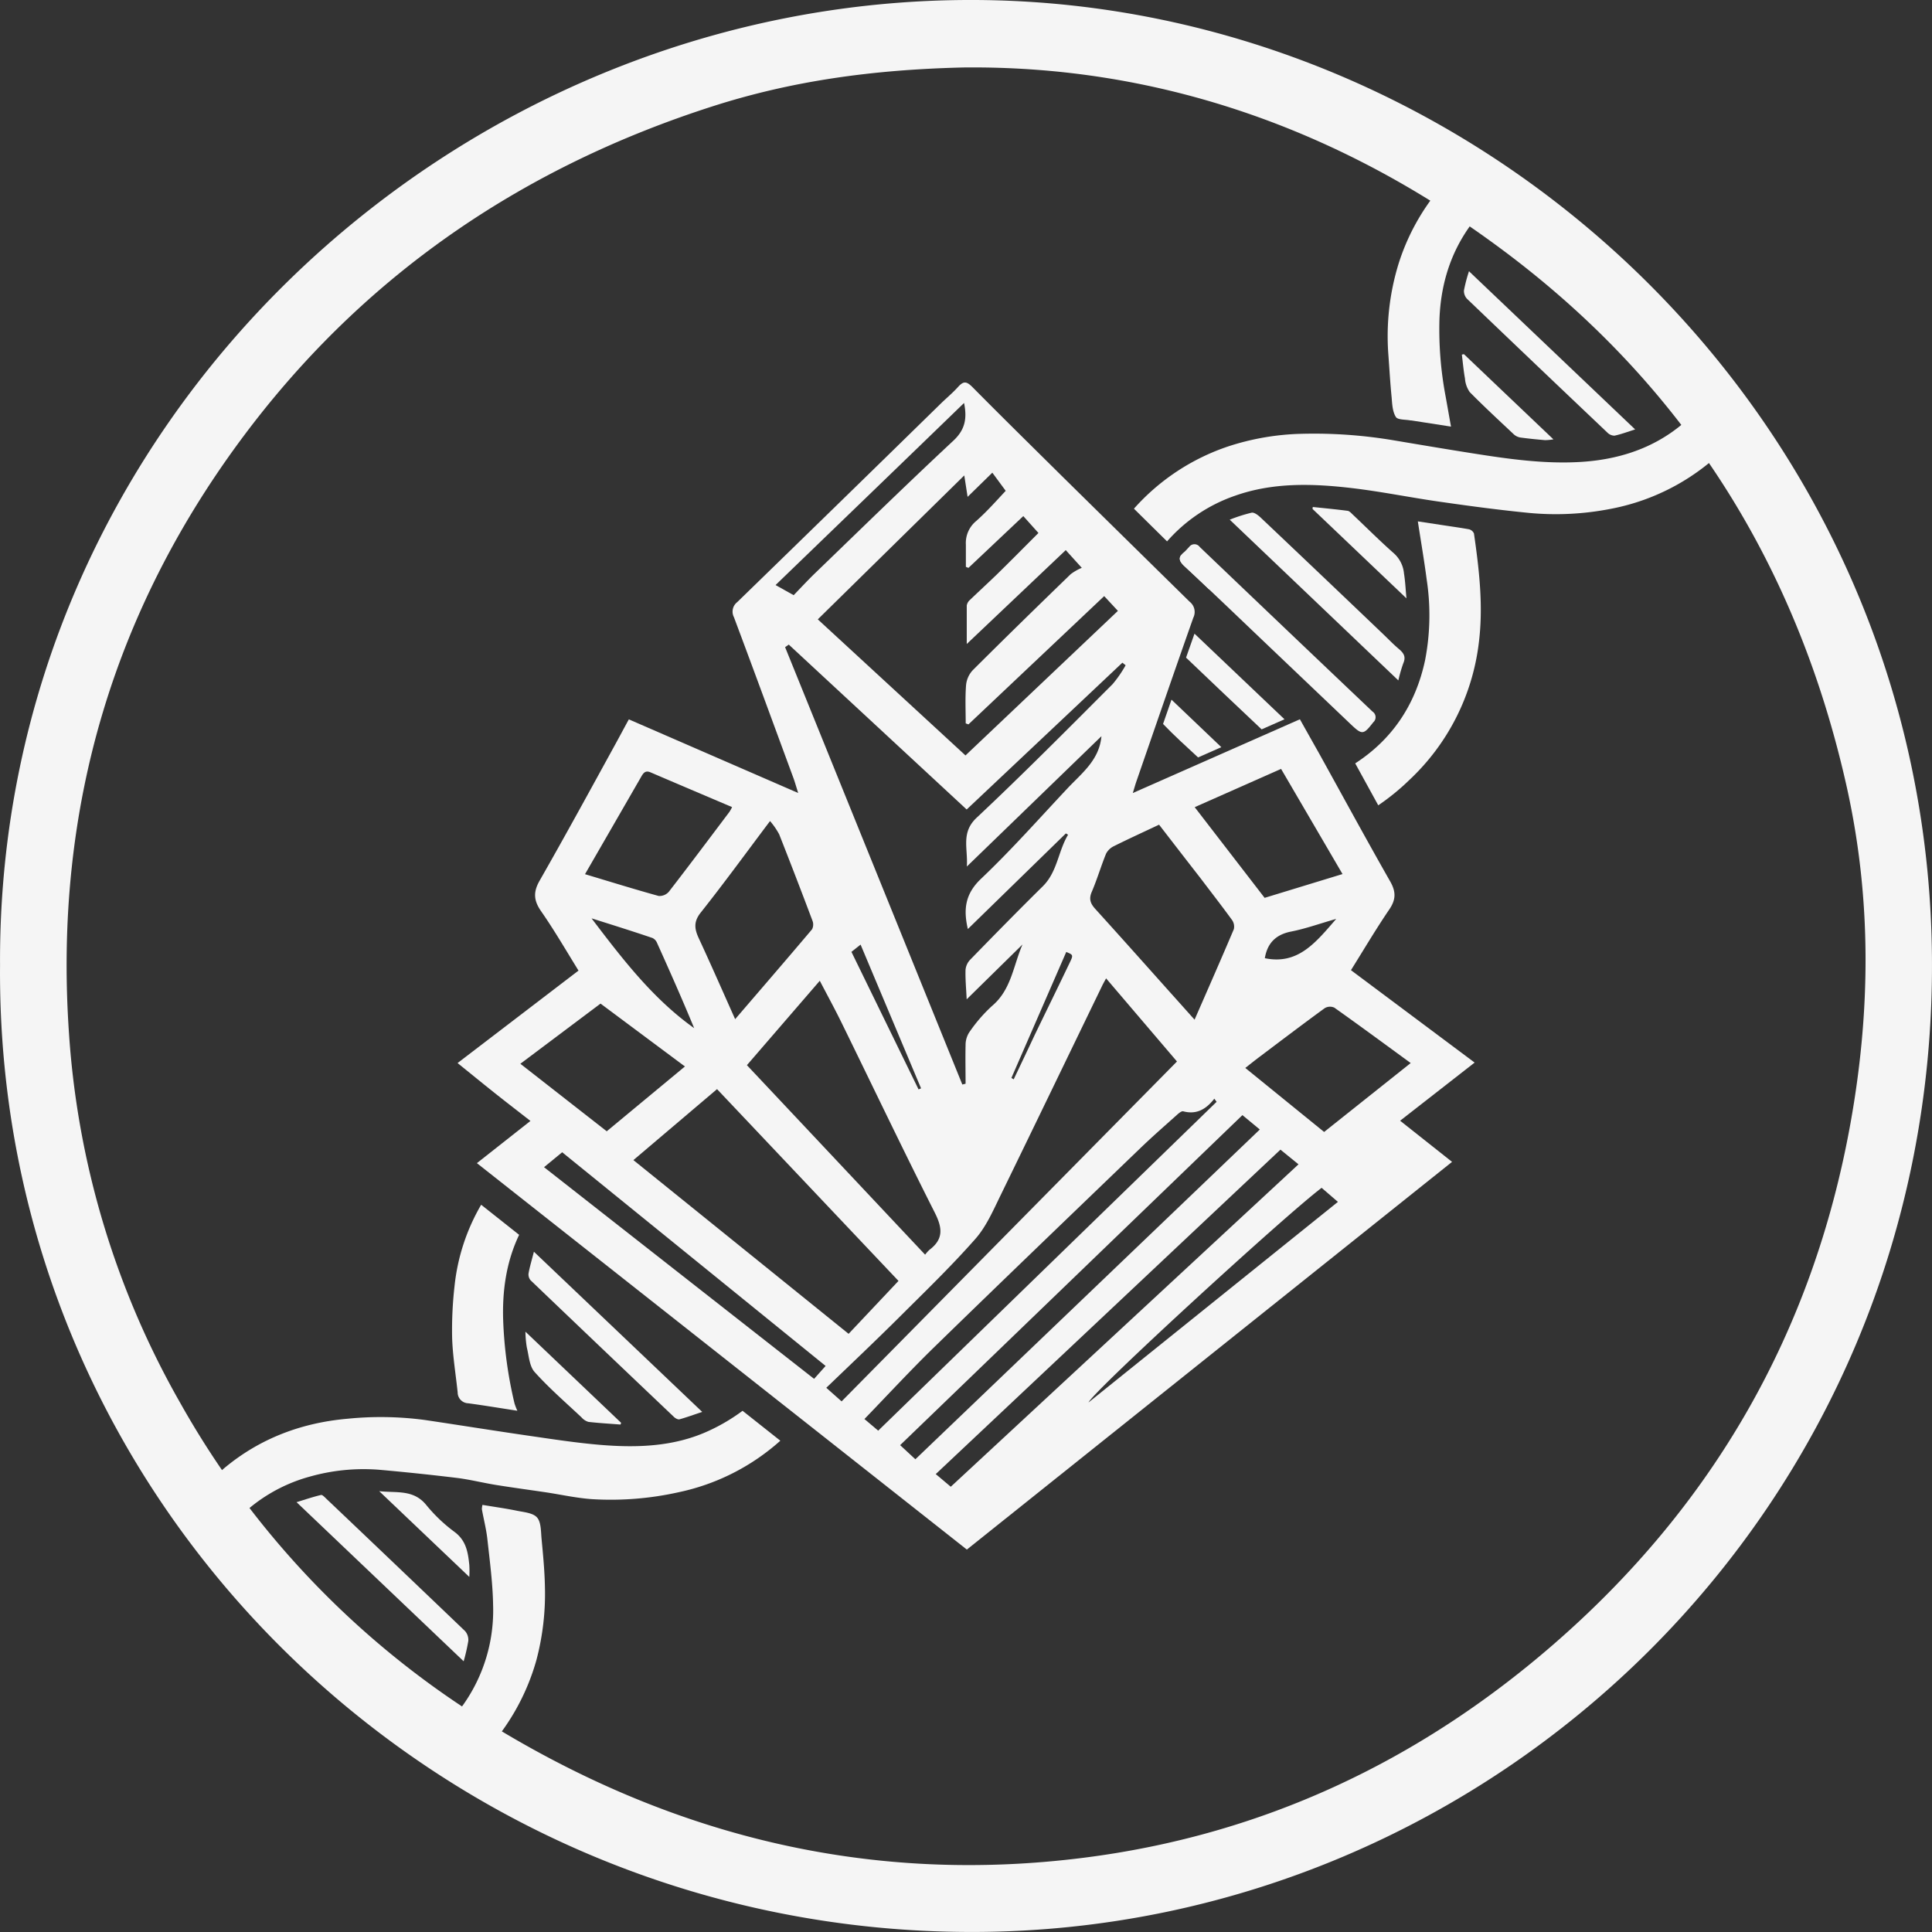 <svg xmlns="http://www.w3.org/2000/svg" viewBox="0 0 457.86 457.86"><rect x="0" y="0" width="457.86" height="457.86" fill="#333333" stroke="none"/><defs><style>.cls-1{fill:#f5f5f5;}</style></defs><g id="Circulo"><path class="cls-1" d="M21.08,249.88C20.36,121.06,128.8,20.53,252.14,21.07c120.15.53,225.82,99,226.78,227,1,130.3-104,230.6-227.08,230.85C125.66,479.19,20.12,378,21.08,249.88ZM249.41,37.06c-21.85.51-41,3.27-59.57,9.24C146,60.38,109.2,85,81,121.52c-32.83,42.56-47.33,91-43.56,144.75a203.77,203.77,0,0,0,26.37,87.32,209.12,209.12,0,0,0,75.2,77.2c42.93,25.89,89.17,36.86,139,30.53,42.09-5.35,79.05-22.69,111-50.37,37.94-32.87,61.69-74.07,70.61-123.72,4.76-26.51,5-52.9-.8-79.25-11.83-53.38-39.22-96.67-83.46-129C337.19,51,294.55,36.57,249.41,37.06Z" transform="translate(-21.07 -21.07)"></path></g><g id="Capa_15" data-name="Capa 15"><path class="cls-1" d="M146.78,286.72c-3.2-2.5-6-4.65-8.76-6.85s-5.49-4.43-8.51-6.87l28.66-21.91c-3-4.86-5.75-9.59-8.85-14.05-1.75-2.51-1.93-4.5-.39-7.22,6.1-10.68,12-21.5,17.91-32.27,1.07-1.94,2.11-3.91,3.26-6L210.23,209c-.49-1.56-.78-2.6-1.15-3.61-4.68-12.7-9.33-25.4-14.08-38.06a2.85,2.85,0,0,1,.79-3.57q24.15-23.47,48.19-47c1.37-1.34,2.86-2.57,4.15-4s2-1.33,3.35,0c7.14,7.21,14.38,14.33,21.59,21.47Q288,148.93,303,163.67a3.07,3.07,0,0,1,.87,3.79c-4.59,13-9.06,26-13.56,39-.21.63-.39,1.28-.78,2.55l39.6-17.48c1.52,2.71,3,5.35,4.5,8,5.63,10.16,11.16,20.36,16.91,30.45,1.4,2.47,1.35,4.31-.24,6.64-3.15,4.63-6,9.46-9.07,14.37l29.31,21.9-17.66,13.78,12.31,9.75L250.2,388.3,134.09,296.72Zm103.38-73.81L208,173.83l-.87.61q21,51.83,42,103.65l.77-.19c0-3-.07-6.09,0-9.12a5.56,5.56,0,0,1,.83-3,35.79,35.79,0,0,1,5.4-6.28c4.6-3.83,5.08-9.59,7.26-14.6l-13.23,13c-.12-2.56-.34-4.77-.27-7a4,4,0,0,1,1.11-2.4c5.69-5.84,11.39-11.66,17.19-17.38,3.49-3.45,3.64-8.32,6-12.23l-.52-.31-23.23,22.66c-1.08-4.62-.67-8.31,3.11-11.9,7.18-6.81,13.76-14.26,20.55-21.49,3.36-3.57,7.49-6.65,8-12.31l-31.9,30.89c.29-4.29-1.44-8,2.29-11.54,11-10.32,21.57-21,32.24-31.67a28.6,28.6,0,0,0,3.1-4.49l-.77-.61Zm-35.28-45.06,35,32.25L286,165.84l-3.25-3.5-32.17,30.4-.65-.24c0-3-.15-6,.08-9a6,6,0,0,1,1.56-3.57c7.67-7.66,15.44-15.23,23.23-22.78a12,12,0,0,1,2.64-1.51l-3.8-4.2-23.46,22.25c0-3.38,0-6.25,0-9.12a2.22,2.22,0,0,1,.74-1.31c2.09-2,4.26-4,6.34-6,3.33-3.26,6.61-6.58,9.91-9.88l-3.59-4-13,12.27-.61-.24c0-1.75,0-3.51,0-5.26a6.73,6.73,0,0,1,2.44-5.6c2.68-2.37,5.05-5.1,7-7.16l-3.17-4.3-5.86,5.73-.79-5.08ZM234,324.63l-43-45.45L171.18,296c17.06,13.76,33.95,27.41,51,41.17Zm66-52-16.8-19.7c-.37.7-.68,1.22-.94,1.77-8,16.51-15.95,33-24,49.51-1.78,3.64-3.44,7.53-6.07,10.5-5.73,6.5-12,12.54-18.14,18.66-5.6,5.56-11.34,11-17.16,16.59l3.63,3.22Zm-59.66,45.75a8.31,8.31,0,0,1,1-1.12c3.52-2.64,3-5.44,1.14-9.05-7.49-14.82-14.63-29.8-21.94-44.71-1.6-3.27-3.35-6.47-5.19-10l-17.27,20C212.14,288.44,226.12,303.32,240.28,318.38Zm55.46-101.89c-3.69,1.74-7.24,3.36-10.73,5.1a4.06,4.06,0,0,0-1.88,1.8c-1.22,3-2.12,6.09-3.39,9.05-.74,1.72-.28,2.81.87,4.07,5.93,6.54,11.8,13.13,17.68,19.71,1.91,2.12,3.8,4.25,5.82,6.5,3.23-7.39,6.32-14.4,9.31-21.46a2.75,2.75,0,0,0-.46-2.2c-2.44-3.35-5-6.64-7.49-9.93C302.21,224.87,298.94,220.63,295.74,216.49ZM195.29,262.6c6.2-7.22,12.26-14.23,18.23-21.3a2.5,2.5,0,0,0,.08-2.07q-3.85-10.24-7.87-20.43a17.38,17.38,0,0,0-2.17-3.15c-5.64,7.49-10.88,14.7-16.41,21.67-1.7,2.13-1.53,3.79-.53,6C189.52,249.56,192.29,255.89,195.29,262.6ZM355.39,273c-6.16-4.5-12.09-8.87-18.1-13.13A2.44,2.44,0,0,0,335,260c-5.21,3.8-10.35,7.7-15.5,11.58-1.07.8-2.12,1.65-3.31,2.58l18.68,15.17Zm-172,.81-20-14.9-19,14.26,20.47,16ZM238,366.9l81.63-78.15-4.12-3.41-81.12,78.21ZM194.56,212.34c-6.51-2.77-12.93-5.49-19.34-8.24-1.32-.56-1.78.33-2.29,1.22L165.1,218.9l-5.39,9.34c6,1.8,11.7,3.57,17.45,5.16a2.93,2.93,0,0,0,2.42-1c4.85-6.26,9.59-12.6,14.36-18.93A8.72,8.72,0,0,0,194.56,212.34Zm130.11-9.05-20.47,9.07,16.57,21.49,18.46-5.64Zm-.15,90.23-81.69,76.89,3.56,3L328.8,297Zm-95.33,66.6,80.2-77.93-.54-.75c-1.92,2.48-4.2,3.84-7.36,3-.4-.12-1.09.47-1.52.86-2.86,2.56-5.75,5.08-8.52,7.74-16.28,15.67-32.59,31.32-48.77,47.08-5.72,5.56-11.13,11.43-16.75,17.24Zm-12.46-15.34L154.3,294.14,150,297.68c21.46,16.82,42.69,33.48,64,50.16Zm32.81-228.21c-15,14.53-29.82,28.81-44.67,43.15l4.29,2.4c1.67-1.73,3.33-3.53,5.08-5.22,10.88-10.5,21.7-21.07,32.75-31.38C249.71,123,250.32,120.35,249.54,116.57Zm84.74,186c-8.77,6.63-54,48.09-55.24,50.86l59.1-47.53Zm-173-63.84c7.29,9.59,14.48,19,24.3,26-2.82-6.83-5.8-13.55-8.82-20.25a2.17,2.17,0,0,0-1.07-1.12C170.9,241.73,166.09,240.23,161.28,238.71Zm176.48.1c-3.9,1.11-7.24,2.32-10.67,3-3.76.72-5.69,2.85-6.27,6.32C328.71,249.79,332.92,244.39,337.76,238.81Zm-99,40.42.59-.26c-4.74-11.27-9.49-22.54-14.33-34.06l-2.17,1.72Zm22-2.72.54.33c1.68-3.52,3.34-7,5-10.55,2.77-5.73,5.58-11.44,8.32-17.18.84-1.75.77-1.78-.86-2.46Z" transform="translate(-21.07 -21.07)"></path><path class="cls-1" d="M371.52,173.5a53.19,53.19,0,0,1-16.46,32.42,54.31,54.31,0,0,1-7.36,6l-5.46-9.94c8.63-5.6,14.26-13.7,16.56-24.46a56,56,0,0,0,.37-19.15c-.58-4.47-1.35-8.92-2.09-13.74l5.72.87c2.14.33,4.28.62,6.39,1a1.74,1.74,0,0,1,1.19,1C371.63,156.14,372.63,164.8,371.52,173.5Z" transform="translate(-21.07 -21.07)"></path><path class="cls-1" d="M433.1,122.68a10.34,10.34,0,0,1-2.21,3.65,52.07,52.07,0,0,1-28,15.31,67.64,67.64,0,0,1-19.31,1c-6.84-.67-13.66-1.57-20.47-2.55-7.27-1-14.49-2.51-21.77-3.36-9.31-1.09-18.67-1.34-27.6,1.83a37.78,37.78,0,0,0-16.09,10.81q-3.93-3.87-7.85-7.75a52,52,0,0,1,22.53-14.82,60.29,60.29,0,0,1,17-2.92,113.87,113.87,0,0,1,22.5,1.62c5.95,1,11.88,2,17.83,2.94,8.7,1.38,17.42,2.65,26.21,2.09,10.39-.67,19.57-4.17,26.87-11.73A7.77,7.77,0,0,1,428,116,4.9,4.9,0,0,1,433.1,122.68Z" transform="translate(-21.07 -21.07)"></path><path class="cls-1" d="M364.94,122.17l-9.39-1.46-.19,0c-1.21-.24-3-.1-3.48-.81-.79-1.24-.88-3-1-4.55-.34-3.38-.53-6.77-.78-10.16a58.34,58.34,0,0,1,2.45-21.73,52.27,52.27,0,0,1,11.76-20,8.92,8.92,0,0,1,5.17-3,4.94,4.94,0,0,1,5.32,6.68,11,11,0,0,1-2.35,3.79c-6.68,7.29-9.9,16-10.25,25.89A85.27,85.27,0,0,0,363.66,115C364.07,117.26,364.46,119.51,364.94,122.17Z" transform="translate(-21.07 -21.07)"></path><path class="cls-1" d="M346.52,192.24c-2.33,3-2.62,3.06-5.37.44l-19.23-18.31c-4.76-4.53-9.5-9.08-14.27-13.59q-2.92-2.78-5.87-5.52c-1.07-1-1.42-1.77-.81-2.62a3.85,3.85,0,0,1,.67-.68c.46-.37.82-.85,1.24-1.26a1.54,1.54,0,0,1,2.52,0q20.43,19.53,40.93,39A1.59,1.59,0,0,1,346.52,192.24Z" transform="translate(-21.07 -21.07)"></path><path class="cls-1" d="M312.5,144.23a37.7,37.7,0,0,1,5.19-1.66c.61-.12,1.54.59,2.12,1.14q14.54,13.77,29,27.59c1.26,1.2,2.47,2.47,3.8,3.59s1.62,2,1,3.43a36.37,36.37,0,0,0-1.15,4Z" transform="translate(-21.07 -21.07)"></path><path class="cls-1" d="M325.48,191.53l-5.42,2.39q-9-8.49-17.91-17l2-5.68Z" transform="translate(-21.07 -21.07)"></path><path class="cls-1" d="M369.2,85.35l39.38,37.49c-1.76.55-3.3,1.14-4.91,1.48a2.44,2.44,0,0,1-1.69-.75q-16.65-15.79-33.23-31.67a2.74,2.74,0,0,1-.74-2A37.5,37.5,0,0,1,369.2,85.35Z" transform="translate(-21.07 -21.07)"></path><path class="cls-1" d="M310.51,198.14,305,200.57c-2.81-2.61-5.66-5.17-8.3-7.93q1-2.88,2-5.76Z" transform="translate(-21.07 -21.07)"></path><path class="cls-1" d="M354.38,162.87l-22.26-21.19.06-.46c2.75.29,5.51.55,8.26.91.44.06.87.55,1.24.91,3.26,3.08,6.44,6.27,9.8,9.23A7.3,7.3,0,0,1,353.8,157C354.09,158.76,354.17,160.58,354.38,162.87Z" transform="translate(-21.07 -21.07)"></path><path class="cls-1" d="M368,105l21.21,20.19a12.38,12.38,0,0,1-2,.19c-1.95-.17-3.91-.36-5.86-.63a3.07,3.07,0,0,1-1.54-.76c-3.51-3.3-7.06-6.58-10.43-10a6.4,6.4,0,0,1-1.13-3.22c-.34-1.87-.5-3.77-.74-5.66Z" transform="translate(-21.07 -21.07)"></path><path class="cls-1" d="M206,362.5a52.25,52.25,0,0,1-24.1,12.21,73.73,73.73,0,0,1-20.38,1.65c-3.55-.23-7.08-1-10.62-1.56-4.14-.62-8.29-1.17-12.43-1.84-3-.49-6.05-1.26-9.1-1.64q-9.24-1.12-18.51-1.94A46.86,46.86,0,0,0,94.52,371a38.06,38.06,0,0,0-17.1,10,12.72,12.72,0,0,1-3.88,2.54A4.66,4.66,0,0,1,68,382.38a5.06,5.06,0,0,1-.44-6.26A44.55,44.55,0,0,1,74.22,369c8.39-7,18.25-10.75,29.24-11.71a78.86,78.86,0,0,1,18.23.29c8.3,1.23,16.59,2.57,24.89,3.77,5.58.81,11.17,1.67,16.78,2.14,8.86.73,17.67.41,25.8-3.39a44.31,44.31,0,0,0,7.89-4.69Z" transform="translate(-21.07 -21.07)"></path><path class="cls-1" d="M143,353.65a13.75,13.75,0,0,0,.68,1.75c-4.53-.7-8.08-1.29-11.65-1.77a2.58,2.58,0,0,1-2.5-2.58c-.45-4.3-1.17-8.59-1.31-12.89a91.93,91.93,0,0,1,.57-12.3,48.12,48.12,0,0,1,6.31-19.28l9,7.13c-3,6.27-4,13.05-3.79,20.1A100,100,0,0,0,143,353.65Z" transform="translate(-21.07 -21.07)"></path><path class="cls-1" d="M135.41,377.71c2.8.47,5.51.84,8.18,1.39,1.66.34,3.79.5,4.75,1.59s.91,3.22,1.06,4.92c.36,3.83.74,7.68.81,11.53a61.37,61.37,0,0,1-2,17.28A53.08,53.08,0,0,1,135.29,437a7,7,0,0,1-7.91,1.86c-1.47-.49-2.57-3.44-2.23-4.93a9.73,9.73,0,0,1,2-4.37,38.71,38.71,0,0,0,10.78-28.05c-.08-5.2-.78-10.41-1.35-15.61-.26-2.4-.88-4.77-1.31-7.15A4.21,4.21,0,0,1,135.41,377.71Z" transform="translate(-21.07 -21.07)"></path><path class="cls-1" d="M187.49,355.68c-2,.65-3.65,1.27-5.39,1.75-.36.1-1-.25-1.31-.56q-17-16.14-33.94-32.35a2.12,2.12,0,0,1-.52-1.67c.3-1.65.79-3.25,1.27-5.14Z" transform="translate(-21.07 -21.07)"></path><path class="cls-1" d="M91.35,377.07c2.11-.65,3.93-1.27,5.8-1.71.32-.08.87.53,1.25.89q16.48,15.66,32.9,31.38a3.18,3.18,0,0,1,.75,2.33,42.9,42.9,0,0,1-1.1,4.81Z" transform="translate(-21.07 -21.07)"></path><path class="cls-1" d="M168.12,358.67c-2.53-.2-5.07-.34-7.6-.63a3.52,3.52,0,0,1-1.63-1.06c-3.76-3.54-7.69-6.93-11.12-10.76-1.25-1.39-1.36-3.84-1.85-5.83a24.75,24.75,0,0,1-.33-3.73l22.68,21.6Z" transform="translate(-21.07 -21.07)"></path><path class="cls-1" d="M132.29,394.78l-21.35-20.32c4.21.45,8.14-.44,11.16,3.29a36.92,36.92,0,0,0,6.68,6.36c2.79,2.07,3.2,4.87,3.51,7.83A24.41,24.41,0,0,1,132.29,394.78Z" transform="translate(-21.07 -21.07)"></path><path class="cls-1" d="M307.65,160.78q-2.92-2.78-5.87-5.52c-1.07-1-1.42-1.77-.81-2.62l5.46,5.36A3.2,3.2,0,0,1,307.65,160.78Z" transform="translate(-21.07 -21.07)"></path></g></svg>
